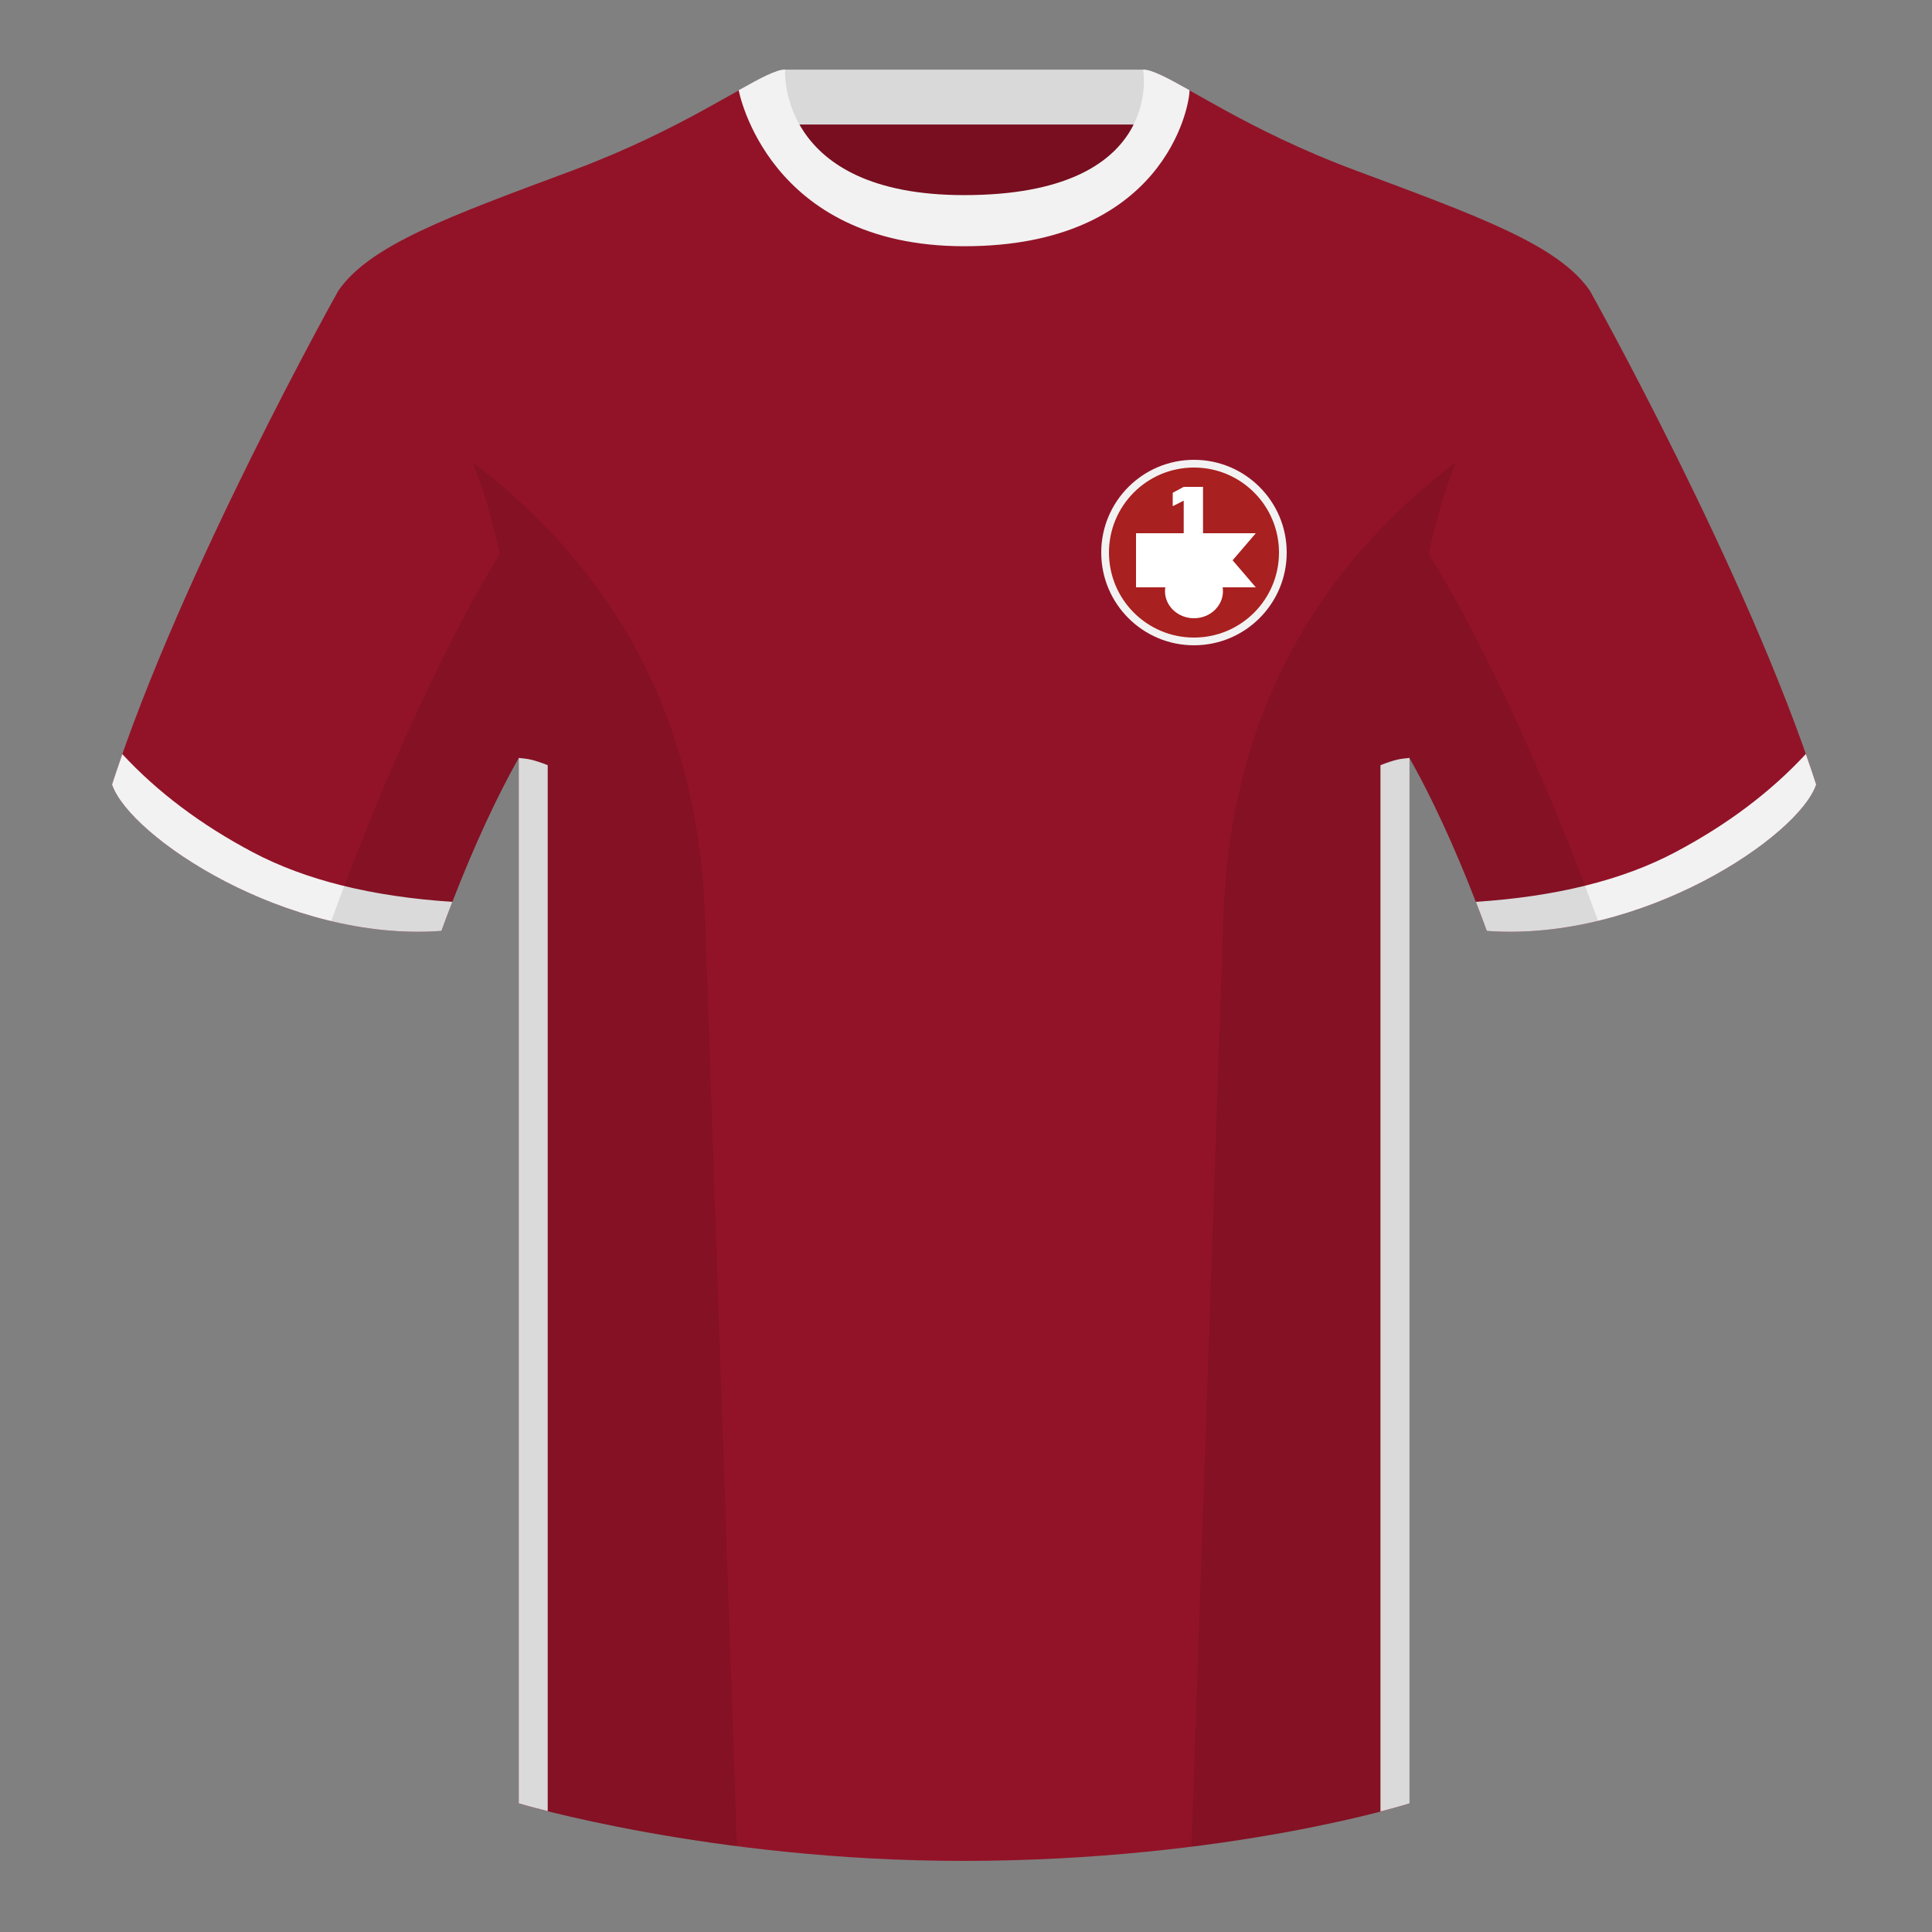 <?xml version="1.0" encoding="utf-8"?><svg width="500" height="500" viewBox="0 0 500 500" fill="none" xmlns="http://www.w3.org/2000/svg">
<rect x="0" y="0" width="500" height="500" fill="#808080" stroke="none"/>
<path fill-rule="evenodd" clip-rule="evenodd" d="M203.003 109.223H296.646V21.928H203.003V109.223Z" fill="#780E1F"/>
<path fill-rule="evenodd" clip-rule="evenodd" d="M202.864 32.228H296.322V18.028H202.864V32.228Z" fill="#D9D9D9"/>
<path fill-rule="evenodd" clip-rule="evenodd" d="M87.547 75.259C87.547 75.259 46.785 148.059 29 203.029C33.445 216.404 74.208 243.889 114.232 240.914C127.572 204.514 138.692 188.914 138.692 188.914C138.692 188.914 141.655 93.829 87.547 75.259Z" fill="#921328"/>
<path fill-rule="evenodd" clip-rule="evenodd" d="M411.473 75.259C411.473 75.259 452.236 148.059 470.02 203.029C465.575 216.404 424.813 243.889 384.788 240.914C371.448 204.514 360.328 188.914 360.328 188.914C360.328 188.914 357.365 93.829 411.473 75.259Z" fill="#921328"/>
<path fill-rule="evenodd" clip-rule="evenodd" d="M249.511 57.703C199.429 57.703 201.713 18.233 200.768 18.562C193.253 21.181 176.636 33.499 148.33 44.057C116.457 55.943 95.704 63.373 87.547 75.257C98.662 84.172 134.242 104.227 134.242 195.602V466.742C134.242 466.742 183.899 481.598 249.127 481.598C318.056 481.598 364.775 466.742 364.775 466.742V195.602C364.775 104.227 400.355 84.172 411.475 75.257C403.318 63.373 382.565 55.943 350.692 44.057C322.332 33.481 305.71 21.138 298.214 18.549C297.287 18.229 302.391 57.703 249.511 57.703Z" fill="#921328"/>
<path fill-rule="evenodd" clip-rule="evenodd" d="M467.353 195.129C468.289 197.796 469.18 200.432 470.02 203.028C465.575 216.403 424.812 243.888 384.788 240.913C383.83 238.3 382.884 235.794 381.953 233.394C402.748 232.036 419.946 227.757 433.547 220.557C446.975 213.448 458.244 204.972 467.353 195.129V195.129Z" fill="#F2F2F2"/>
<path fill-rule="evenodd" clip-rule="evenodd" d="M31.655 195.165C40.758 204.993 52.015 213.456 65.427 220.557C79.038 227.762 96.251 232.042 117.066 233.397C116.135 235.796 115.189 238.301 114.232 240.914C74.208 243.889 33.445 216.404 29 203.029C29.836 200.444 30.723 197.819 31.655 195.165V195.165Z" fill="#F2F2F2"/>
<path fill-rule="evenodd" clip-rule="evenodd" d="M364.783 196.15V466.714C364.783 466.714 362.168 467.546 357.262 468.815V198.028C358.924 197.37 360.365 196.894 361.587 196.602C362.376 196.412 363.442 196.262 364.783 196.15ZM141.75 468.719C136.889 467.504 134.25 466.714 134.25 466.714V196.152C135.582 196.264 136.64 196.413 137.425 196.602C138.647 196.894 140.089 197.37 141.75 198.028V468.719Z" fill="#F2F2F2"/>
<path fill-rule="evenodd" clip-rule="evenodd" d="M307.852 23.345C302.08 20.105 298.124 18 295.844 18C295.844 18 301.726 50.495 249.509 50.495C200.988 50.495 203.173 18 203.173 18C200.894 18 196.938 20.105 191.171 23.345C191.171 23.345 198.539 63.725 249.574 63.725C301.052 63.725 307.852 27.83 307.852 23.345Z" fill="#F2F2F2"/>
<path fill-rule="evenodd" clip-rule="evenodd" d="M413.584 238.323C404.297 240.561 394.52 241.639 384.786 240.916C376.589 218.547 369.229 204.033 364.774 196.167V466.745C364.774 466.745 343.672 473.454 308.907 477.855C308.726 477.835 308.544 477.816 308.363 477.795C310.244 423 314.085 311.325 316.64 237.09C318.695 177.335 347.724 141.8 376.739 119.65C374.063 126.431 371.667 134.257 369.739 143.318C377.093 155.169 394.175 185.386 413.57 238.282C413.575 238.296 413.58 238.309 413.584 238.323ZM190.717 477.796C156.469 473.394 134.24 466.745 134.24 466.745V196.173C129.784 204.039 122.427 218.552 114.231 240.916C104.598 241.632 94.922 240.583 85.72 238.392C85.725 238.36 85.732 238.328 85.74 238.295C105.117 185.448 122.045 155.229 129.35 143.352C127.421 134.276 125.022 126.439 122.343 119.65C151.358 141.8 180.387 177.335 182.442 237.09C184.997 311.325 188.838 423 190.719 477.795L190.717 477.796Z" fill="black" fill-opacity="0.1"/>
<path fill-rule="evenodd" clip-rule="evenodd" d="M309 167C322.255 167 333 156.255 333 143C333 129.745 322.255 119 309 119C295.745 119 285 129.745 285 143C285 156.255 295.745 167 309 167Z" fill="#F2F2F2"/>
<path fill-rule="evenodd" clip-rule="evenodd" d="M309 165C321.15 165 331 155.15 331 143C331 130.85 321.15 121 309 121C296.85 121 287 130.85 287 143C287 155.15 296.85 165 309 165Z" fill="#A8201F"/>
<path fill-rule="evenodd" clip-rule="evenodd" d="M309 160C313.142 160 316.5 156.866 316.5 153C316.5 149.134 313.142 146 309 146C304.858 146 301.5 149.134 301.5 153C301.5 156.866 304.858 160 309 160Z" fill="white"/>
<path fill-rule="evenodd" clip-rule="evenodd" d="M294 138H325L319 145L325 152H294V138Z" fill="white"/>
<path fill-rule="evenodd" clip-rule="evenodd" d="M306.343 126H311.343V138H306.343V129.566L303.5 131.002V127.527L306.343 126Z" fill="white"/>
</svg>
